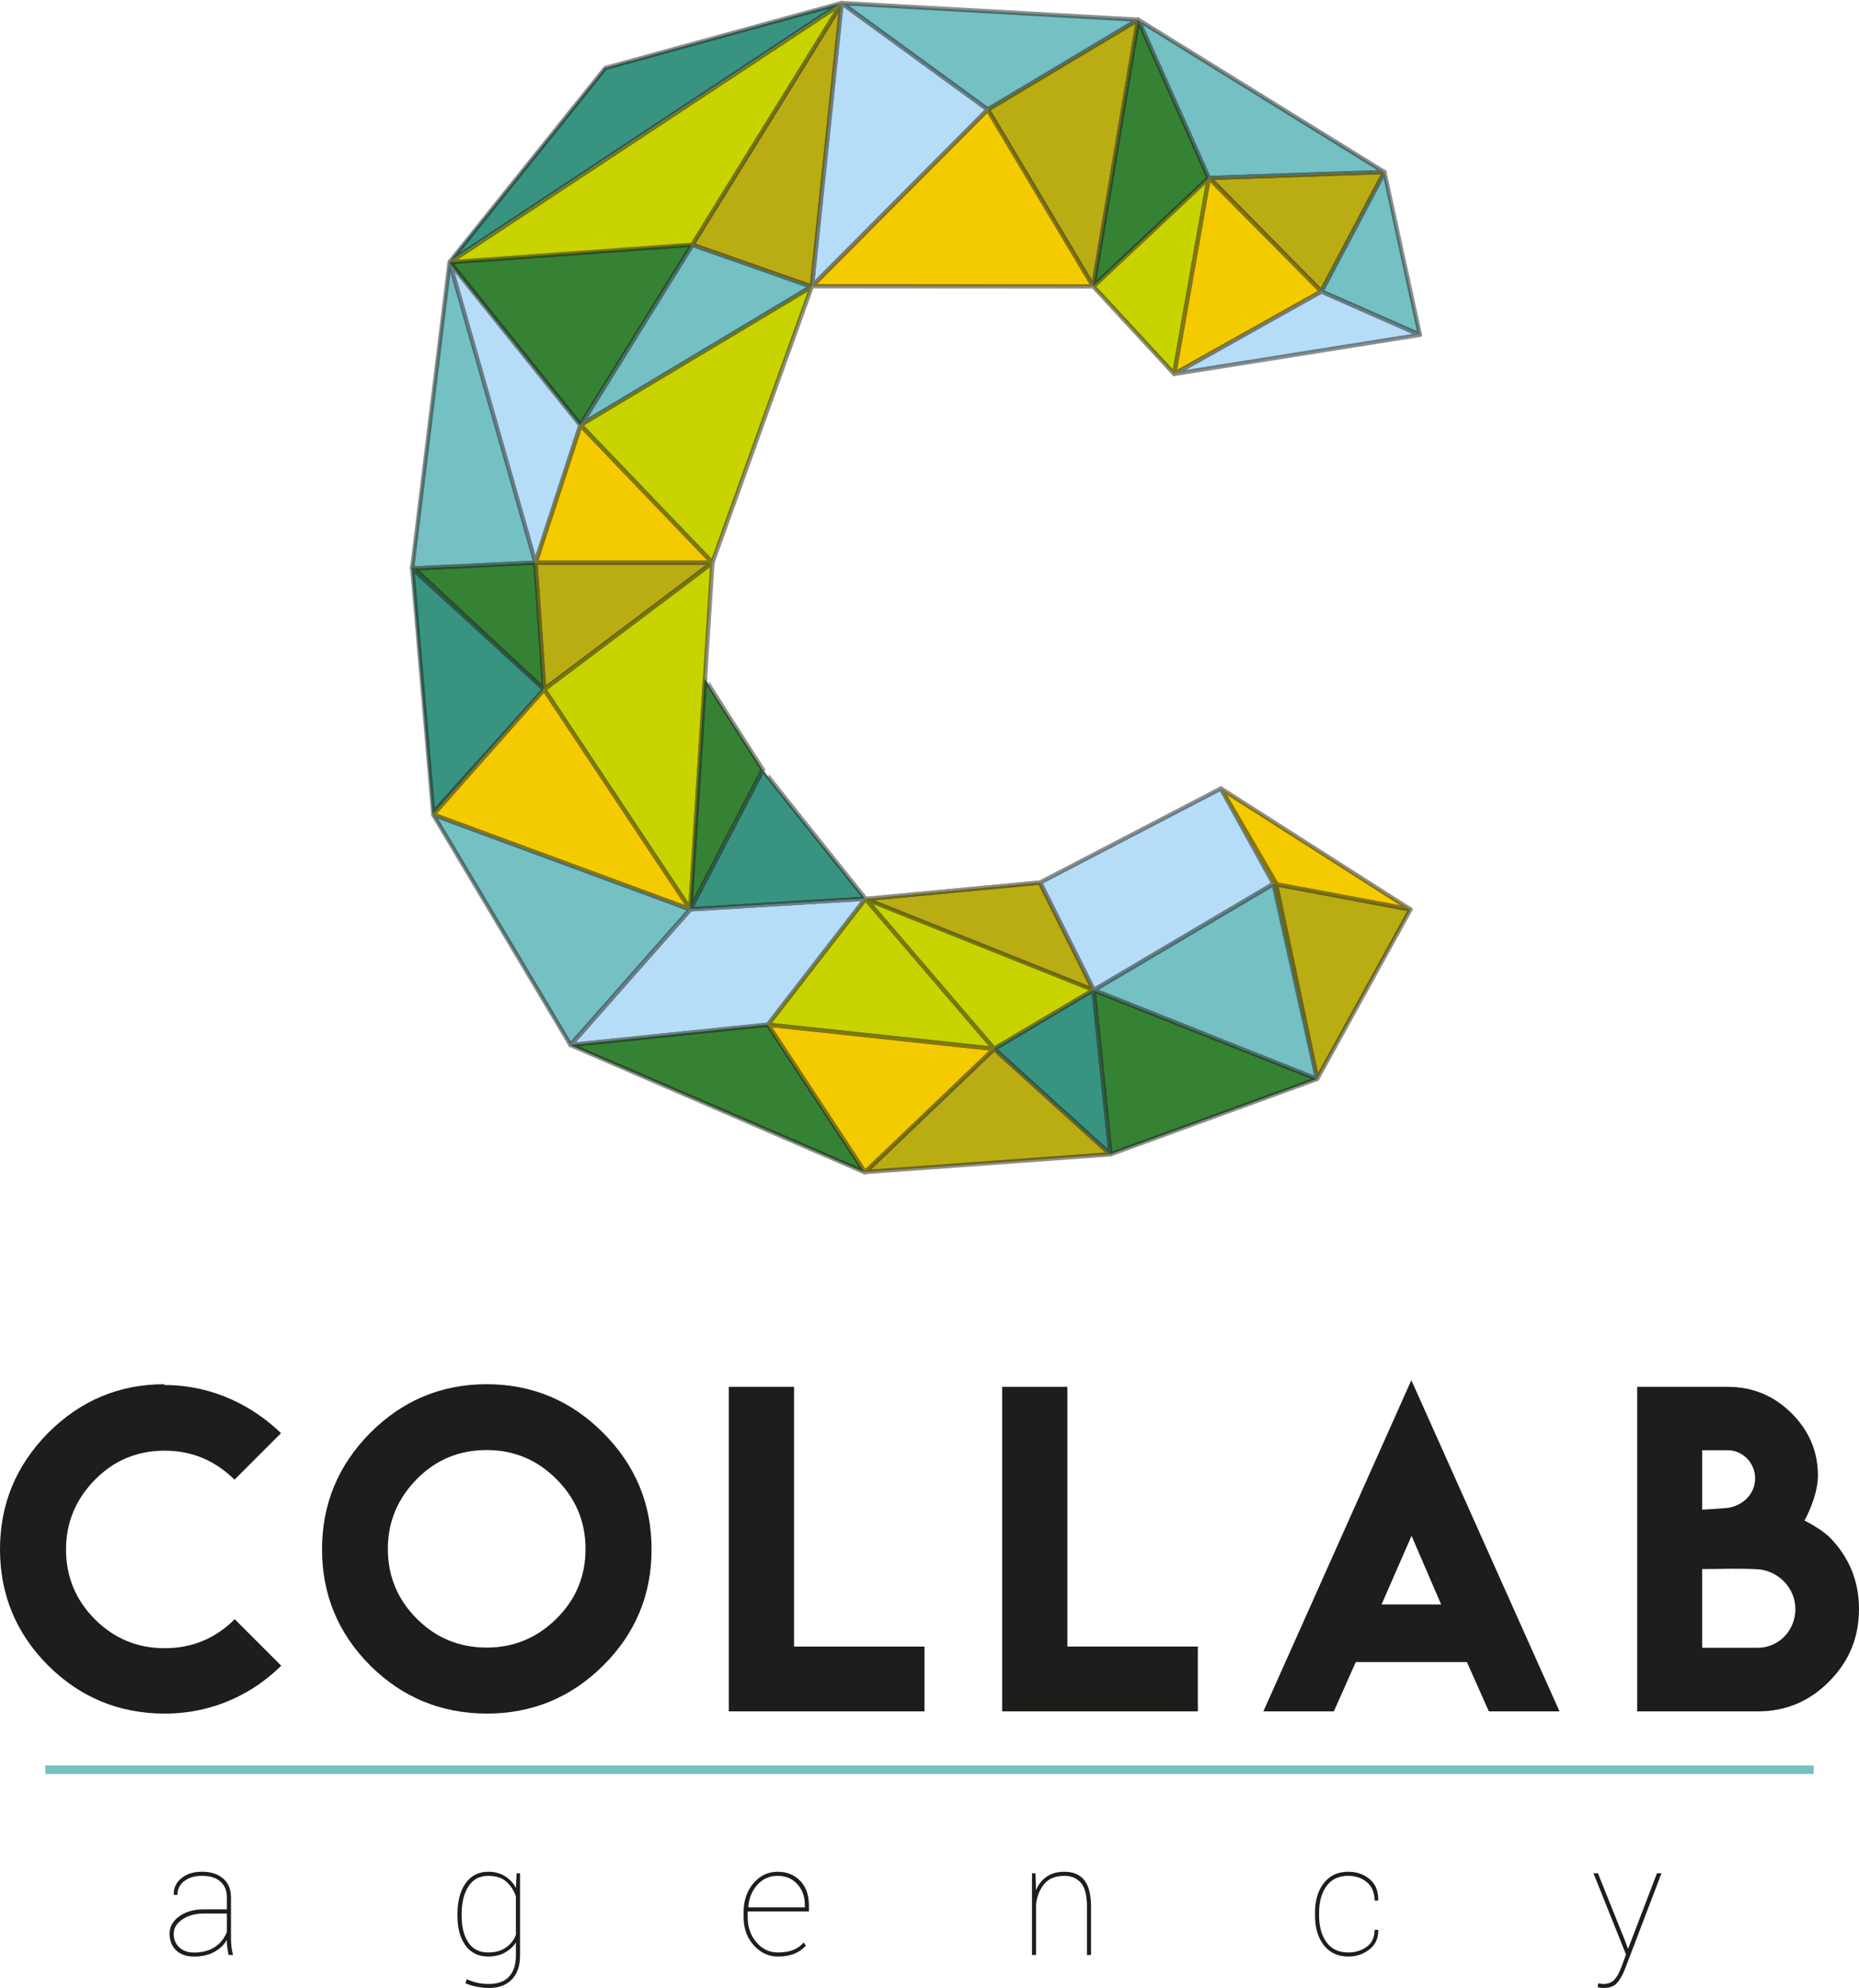 <?xml version="1.0" encoding="iso-8859-1"?>
<!-- Generator: Adobe Illustrator 19.0.0, SVG Export Plug-In . SVG Version: 6.00 Build 0)  -->
<svg version="1.1" id="Layer_1" xmlns="http://www.w3.org/2000/svg" xmlns:xlink="http://www.w3.org/1999/xlink" x="0px" y="0px"
	 viewBox="0 0 216.44 231.414" style="enable-background:new 0 0 216.44 231.414;" xml:space="preserve">
<g>
	<g>
		<g>
			<path style="fill:#BAAC13;" d="M161.18,20.026c-0.041,0.012-20.46,0.692-20.46,0.692l13.117,13.209L161.18,20.026z"/>
			<polygon style="fill:#74C0C3;" points="161.18,20.026 132.495,2.291 140.72,20.718 			"/>
			<polygon style="fill:#368234;" points="132.493,2.293 127.265,33.34 140.72,20.717 			"/>
			<polygon style="fill:#F3CB00;" points="136.69,43.532 140.72,20.717 153.837,33.928 			"/>
			<polygon style="fill:#C8D300;" points="136.69,43.532 127.265,33.34 140.72,20.717 			"/>
			<polygon style="fill:#F3CB00;" points="127.265,33.34 94.485,33.317 114.974,12.753 			"/>
			<polygon style="fill:#BAAC13;" points="114.974,12.753 132.495,2.293 127.265,33.337 			"/>
			<polygon style="fill:#74C0C3;" points="132.493,2.293 97.941,0.355 114.974,12.753 			"/>
			<polygon style="fill:#B6DDF7;" points="94.485,33.319 97.941,0.355 114.974,12.753 			"/>
			<polygon style="fill:#BAAC13;" points="97.942,0.41 80.559,28.495 94.487,33.374 			"/>
			<polygon style="fill:#389480;" points="52.288,30.489 70.426,7.912 97.943,0.357 			"/>
			<polygon style="fill:#C8D300;" points="97.934,0.432 67.542,49.519 52.295,30.54 			"/>
			<polygon style="fill:#C8D300;" points="67.513,49.487 82.894,65.501 94.487,33.319 			"/>
			<polygon style="fill:#F3CB00;" points="82.893,65.499 62.282,65.499 67.533,49.468 			"/>
			<path style="fill:#BAAC13;" d="M82.893,65.499c0.014,0.038-19.595,14.75-19.595,14.75l-1.016-14.75H82.893z"/>
			<polygon style="fill:#74C0C3;" points="47.914,66.179 62.282,65.499 67.534,49.468 52.287,30.489 			"/>
			<polygon style="fill:#368234;" points="47.914,66.179 63.298,80.25 62.282,65.499 			"/>
			<polygon style="fill:#389480;" points="63.298,80.25 50.37,94.826 47.914,65.943 			"/>
			<polygon style="fill:#F3CB00;" points="50.37,94.826 80.319,105.856 63.298,80.25 			"/>
			<polygon style="fill:#C8D300;" points="80.319,105.867 82.894,65.501 63.298,80.25 			"/>
			<path style="fill:#389480;" d="M88.774,89.603c-0.046,0.045,11.954,15.009,11.954,15.009l-20.409,1.243L88.774,89.603z"/>
			<path style="fill:#368234;" d="M82.033,78.991c-0.046,0.045,6.741,10.612,6.741,10.612l-8.455,16.253L82.033,78.991z"/>
			<polygon style="fill:#74C0C3;" points="80.318,105.856 66.372,121.651 50.369,94.826 			"/>
			<polygon style="fill:#B6DDF7;" points="80.336,105.856 66.371,121.648 89.363,119.28 100.728,104.613 			"/>
			<polygon style="fill:#368234;" points="66.372,121.648 100.68,136.477 89.364,119.28 			"/>
			<polygon style="fill:#F3CB00;" points="100.68,136.477 115.714,122.094 89.363,119.28 			"/>
			<polygon style="fill:#C8D300;" points="89.363,119.28 100.727,104.611 115.714,122.094 			"/>
			<path style="fill:#C8D300;" d="M100.752,104.648l20.312-1.911c0,0,6.258,12.51,6.238,12.502
				c-0.022-0.006-11.588,6.855-11.588,6.855L100.752,104.648z"/>
			<polygon style="fill:#BAAC13;" points="115.714,122.094 100.68,136.437 129.269,134.37 			"/>
			<polygon style="fill:#389480;" points="115.714,122.094 127.302,115.239 129.269,134.37 			"/>
			<path style="fill:#368234;" d="M127.302,115.257c0,0,26.053,10.333,26.041,10.336c-0.012,0.006-24.074,8.776-24.074,8.776
				L127.302,115.257z"/>
			<polygon style="fill:#B6DDF7;" points="127.318,115.263 148.522,102.737 142.133,91.786 121.064,102.737 			"/>
			<polygon style="fill:#74C0C3;" points="127.302,115.257 148.522,102.737 153.343,125.594 			"/>
			<polygon style="fill:#F3CB00;" points="148.269,102.887 164.217,105.867 142.133,91.786 			"/>
			<polygon style="fill:#BAAC13;" points="164.217,105.867 153.343,125.594 148.269,102.887 			"/>
			<polygon style="fill:#74C0C3;" points="153.837,33.928 165.316,38.982 161.18,20.026 			"/>
			<polygon style="fill:#B6DDF7;" points="165.316,38.982 136.69,43.532 153.837,33.928 			"/>
			<polygon style="fill:#BAAC13;" points="100.752,104.648 127.318,115.263 121.064,102.737 			"/>
			<polygon style="fill:#B6DDF7;" points="52.295,30.54 62.282,65.499 67.534,49.468 			"/>
			<polygon style="fill:#368234;" points="52.295,30.54 80.559,28.495 67.534,49.468 			"/>
			<polygon style="fill:#74C0C3;" points="80.549,28.495 67.523,49.468 94.476,33.374 			"/>
		</g>
	</g>
	<g>
		<g>
			<g id="XMLID_116_">
				<path id="XMLID_146_" style="fill:#1D1D1B;" d="M26.418,225.815c-0.328,0.574-0.817,1.041-1.468,1.402
					c-0.65,0.359-1.438,0.54-2.364,0.54c-0.885,0-1.579-0.241-2.083-0.726c-0.504-0.482-0.756-1.135-0.756-1.955
					c0-0.797,0.376-1.465,1.129-2.004s1.695-0.809,2.826-0.809h2.716v-1.389c0-0.791-0.253-1.407-0.76-1.85s-1.22-0.664-2.14-0.664
					c-0.861,0-1.554,0.208-2.079,0.624s-0.787,0.952-0.787,1.608l-0.396-0.018l-0.018-0.044c-0.035-0.738,0.252-1.363,0.861-1.876
					s1.415-0.77,2.417-0.77c1.02,0,1.837,0.258,2.452,0.773s0.923,1.26,0.923,2.232v4.764c0,0.334,0.019,0.659,0.057,0.976
					s0.101,0.63,0.189,0.94h-0.527c-0.076-0.416-0.127-0.728-0.154-0.936s-0.04-0.433-0.04-0.673V225.815z M22.586,227.292
					c0.943,0,1.742-0.208,2.395-0.624s1.132-1.011,1.437-1.784v-2.136h-2.689c-0.984,0-1.815,0.228-2.492,0.681
					c-0.677,0.455-1.015,1.016-1.015,1.684c0,0.639,0.215,1.162,0.646,1.568C21.298,227.088,21.871,227.292,22.586,227.292z"/>
				<path id="XMLID_143_" style="fill:#1D1D1B;" d="M53.263,222.809c0-1.506,0.316-2.703,0.949-3.59
					c0.633-0.889,1.512-1.332,2.637-1.332c0.738,0,1.38,0.167,1.925,0.501s0.979,0.794,1.301,1.38l0.07-1.705h0.404v9.563
					c0,1.207-0.318,2.141-0.954,2.799c-0.636,0.66-1.516,0.989-2.641,0.989c-0.463,0-0.945-0.048-1.446-0.146
					c-0.501-0.096-0.939-0.229-1.314-0.399l0.141-0.475c0.428,0.188,0.841,0.326,1.239,0.417s0.853,0.137,1.362,0.137
					c1.025,0,1.803-0.285,2.333-0.857c0.53-0.57,0.795-1.393,0.795-2.465v-1.512c-0.322,0.504-0.759,0.904-1.31,1.199
					c-0.551,0.296-1.192,0.444-1.925,0.444c-1.119,0-1.994-0.428-2.624-1.283s-0.945-2.016-0.945-3.48V222.809z M53.746,222.994
					c0,1.313,0.261,2.355,0.782,3.129s1.286,1.16,2.294,1.16c0.826,0,1.512-0.186,2.057-0.558s0.94-0.869,1.187-1.49v-4.5
					c-0.234-0.674-0.605-1.237-1.112-1.691s-1.211-0.682-2.114-0.682c-1.008,0-1.775,0.412-2.303,1.234
					c-0.527,0.824-0.791,1.895-0.791,3.213V222.994z"/>
				<path id="XMLID_140_" style="fill:#1D1D1B;" d="M90.567,227.757c-1.084,0-2.02-0.438-2.808-1.313s-1.182-1.965-1.182-3.266
					v-0.563c0-1.365,0.381-2.494,1.143-3.389c0.762-0.893,1.702-1.34,2.821-1.34c1.072,0,1.947,0.352,2.624,1.055
					s1.015,1.646,1.015,2.83v0.729h-7.128v0.114v0.563c0,1.148,0.337,2.12,1.011,2.914s1.509,1.19,2.505,1.19
					c0.709,0,1.302-0.097,1.78-0.29s0.886-0.483,1.226-0.87l0.255,0.369c-0.375,0.416-0.831,0.731-1.367,0.944
					C91.925,227.65,91.293,227.757,90.567,227.757z M90.541,218.362c-0.943,0-1.729,0.345-2.355,1.033s-0.981,1.548-1.063,2.579
					l0.026,0.053h6.557v-0.29c0-0.967-0.293-1.771-0.879-2.412C92.24,218.682,91.478,218.362,90.541,218.362z"/>
				<path id="XMLID_121_" style="fill:#1D1D1B;" d="M120.558,218.063l0.062,1.96c0.287-0.68,0.706-1.205,1.257-1.577
					s1.23-0.559,2.039-0.559c1.037,0,1.815,0.327,2.333,0.98s0.778,1.688,0.778,3.106v5.599h-0.475v-5.616
					c0-1.318-0.236-2.247-0.708-2.786s-1.112-0.809-1.92-0.809c-1.025,0-1.799,0.307-2.32,0.918
					c-0.521,0.613-0.847,1.396-0.976,2.352v5.941h-0.475v-9.51H120.558z"/>
				<path id="XMLID_119_" style="fill:#1D1D1B;" d="M156.992,227.283c0.803,0,1.512-0.22,2.127-0.659s0.923-1.099,0.923-1.978h0.404
					l0.018,0.053c0.023,0.932-0.318,1.675-1.024,2.228c-0.706,0.555-1.522,0.831-2.448,0.831c-1.213,0-2.164-0.437-2.852-1.31
					s-1.033-2.021-1.033-3.445v-0.369c0-1.418,0.343-2.563,1.028-3.437s1.632-1.31,2.839-1.31c0.984,0,1.818,0.289,2.5,0.865
					c0.683,0.578,1.012,1.391,0.989,2.439l-0.018,0.053h-0.404c0-0.932-0.299-1.645-0.896-2.141
					c-0.598-0.494-1.321-0.742-2.171-0.742c-1.113,0-1.957,0.398-2.531,1.195s-0.861,1.822-0.861,3.076v0.369
					c0,1.266,0.287,2.296,0.861,3.09S155.867,227.283,156.992,227.283z"/>
				<path id="XMLID_117_" style="fill:#1D1D1B;" d="M189.172,225.85l0.352,0.949h0.053l0.053-0.141l3.287-8.596h0.527l-4.228,11.092
					c-0.258,0.668-0.558,1.211-0.901,1.631c-0.343,0.418-0.889,0.628-1.639,0.628c-0.111,0-0.234-0.011-0.369-0.03
					c-0.135-0.021-0.234-0.043-0.299-0.066l0.079-0.448c0.064,0.018,0.161,0.035,0.29,0.053s0.229,0.026,0.299,0.026
					c0.539,0,0.959-0.158,1.261-0.475s0.57-0.785,0.804-1.406l0.571-1.547l-3.788-9.457h0.519L189.172,225.85z"/>
			</g>
		</g>
		<g style="opacity:0.5;">
			<path style="fill:none;stroke:#1D1D1B;stroke-width:0.5;stroke-linecap:round;stroke-linejoin:round;stroke-miterlimit:10;" d="
				M161.182,20.026c-0.041,0.012-20.358,0.692-20.358,0.692l13.02,13.209L161.182,20.026z"/>
			
				<polygon style="fill:none;stroke:#1D1D1B;stroke-width:0.5;stroke-linecap:round;stroke-linejoin:round;stroke-miterlimit:10;" points="
				161.182,20.026 132.514,2.291 140.735,20.718 			"/>
			
				<polygon style="fill:none;stroke:#1D1D1B;stroke-width:0.5;stroke-linecap:round;stroke-linejoin:round;stroke-miterlimit:10;" points="
				132.513,2.293 127.287,33.34 140.735,20.717 			"/>
			
				<polygon style="fill:none;stroke:#1D1D1B;stroke-width:0.5;stroke-linecap:round;stroke-linejoin:round;stroke-miterlimit:10;" points="
				136.707,43.532 140.735,20.717 153.844,33.928 			"/>
			
				<polygon style="fill:none;stroke:#1D1D1B;stroke-width:0.5;stroke-linecap:round;stroke-linejoin:round;stroke-miterlimit:10;" points="
				136.707,43.532 127.287,33.34 140.735,20.717 			"/>
			
				<polygon style="fill:none;stroke:#1D1D1B;stroke-width:0.5;stroke-linecap:round;stroke-linejoin:round;stroke-miterlimit:10;" points="
				127.287,33.34 94.527,33.317 115.004,12.753 			"/>
			
				<polygon style="fill:none;stroke:#1D1D1B;stroke-width:0.5;stroke-linecap:round;stroke-linejoin:round;stroke-miterlimit:10;" points="
				115.004,12.753 132.514,2.293 127.287,33.337 			"/>
			
				<polygon style="fill:none;stroke:#1D1D1B;stroke-width:0.5;stroke-linecap:round;stroke-linejoin:round;stroke-miterlimit:10;" points="
				132.513,2.293 97.981,0.355 115.004,12.753 			"/>
			
				<polygon style="fill:none;stroke:#1D1D1B;stroke-width:0.5;stroke-linecap:round;stroke-linejoin:round;stroke-miterlimit:10;" points="
				94.527,33.319 97.981,0.355 115.004,12.753 			"/>
			
				<polygon style="fill:none;stroke:#1D1D1B;stroke-width:0.5;stroke-linecap:round;stroke-linejoin:round;stroke-miterlimit:10;" points="
				97.982,0.41 80.609,28.495 94.528,33.374 			"/>
			
				<polygon style="fill:none;stroke:#1D1D1B;stroke-width:0.5;stroke-linecap:round;stroke-linejoin:round;stroke-miterlimit:10;" points="
				52.354,30.489 70.482,7.912 97.983,0.357 			"/>
			
				<polygon style="fill:none;stroke:#1D1D1B;stroke-width:0.5;stroke-linecap:round;stroke-linejoin:round;stroke-miterlimit:10;" points="
				97.974,0.432 67.6,49.519 52.361,30.54 			"/>
			
				<polygon style="fill:none;stroke:#1D1D1B;stroke-width:0.5;stroke-linecap:round;stroke-linejoin:round;stroke-miterlimit:10;" points="
				67.57,49.487 82.943,65.501 94.528,33.319 			"/>
			
				<polygon style="fill:none;stroke:#1D1D1B;stroke-width:0.5;stroke-linecap:round;stroke-linejoin:round;stroke-miterlimit:10;" points="
				82.942,65.499 62.343,65.499 67.591,49.468 			"/>
			<path style="fill:none;stroke:#1D1D1B;stroke-width:0.5;stroke-linecap:round;stroke-linejoin:round;stroke-miterlimit:10;" d="
				M82.942,65.499c0.014,0.038-19.583,14.75-19.583,14.75l-1.016-14.75H82.942z"/>
			
				<polygon style="fill:none;stroke:#1D1D1B;stroke-width:0.5;stroke-linecap:round;stroke-linejoin:round;stroke-miterlimit:10;" points="
				47.983,66.179 62.343,65.499 67.592,49.468 52.353,30.489 			"/>
			
				<polygon style="fill:none;stroke:#1D1D1B;stroke-width:0.5;stroke-linecap:round;stroke-linejoin:round;stroke-miterlimit:10;" points="
				47.983,66.179 63.358,80.25 62.343,65.499 			"/>
			
				<polygon style="fill:none;stroke:#1D1D1B;stroke-width:0.5;stroke-linecap:round;stroke-linejoin:round;stroke-miterlimit:10;" points="
				63.358,80.25 50.438,94.581 47.983,65.943 			"/>
			
				<polygon style="fill:none;stroke:#1D1D1B;stroke-width:0.5;stroke-linecap:round;stroke-linejoin:round;stroke-miterlimit:10;" points="
				50.438,94.826 80.369,105.856 63.358,80.25 			"/>
			
				<polygon style="fill:none;stroke:#1D1D1B;stroke-width:0.5;stroke-linecap:round;stroke-linejoin:round;stroke-miterlimit:10;" points="
				80.369,105.867 82.943,65.501 63.358,80.25 			"/>
			<path style="fill:none;stroke:#1D1D1B;stroke-width:0.5;stroke-linecap:round;stroke-linejoin:round;stroke-miterlimit:10;" d="
				M88.819,89.603c-0.046,0.045,11.947,15.009,11.947,15.009l-20.397,1.243L88.819,89.603z"/>
			<path style="fill:none;stroke:#1D1D1B;stroke-width:0.5;stroke-linecap:round;stroke-linejoin:round;stroke-miterlimit:10;" d="
				M82.082,78.991c-0.046,0.045,6.737,10.612,6.737,10.612l-8.45,16.253L82.082,78.991z"/>
			
				<polygon style="fill:none;stroke:#1D1D1B;stroke-width:0.5;stroke-linecap:round;stroke-linejoin:round;stroke-miterlimit:10;" points="
				80.368,105.856 66.43,121.651 50.437,94.826 			"/>
			
				<polygon style="fill:none;stroke:#1D1D1B;stroke-width:0.5;stroke-linecap:round;stroke-linejoin:round;stroke-miterlimit:10;" points="
				80.387,105.856 66.429,121.648 89.408,119.28 100.766,104.613 			"/>
			
				<polygon style="fill:none;stroke:#1D1D1B;stroke-width:0.5;stroke-linecap:round;stroke-linejoin:round;stroke-miterlimit:10;" points="
				66.43,121.648 100.718,136.477 89.409,119.28 			"/>
			
				<polygon style="fill:none;stroke:#1D1D1B;stroke-width:0.5;stroke-linecap:round;stroke-linejoin:round;stroke-miterlimit:10;" points="
				100.718,136.477 115.743,122.094 89.408,119.28 			"/>
			
				<polygon style="fill:none;stroke:#1D1D1B;stroke-width:0.5;stroke-linecap:round;stroke-linejoin:round;stroke-miterlimit:10;" points="
				89.408,119.28 100.765,104.611 115.743,122.094 			"/>
			<path style="fill:none;stroke:#1D1D1B;stroke-width:0.5;stroke-linecap:round;stroke-linejoin:round;stroke-miterlimit:10;" d="
				M100.79,104.648l20.3-1.911c0,0,6.254,12.51,6.234,12.502c-0.022-0.006-11.581,6.855-11.581,6.855L100.79,104.648z"/>
			
				<polygon style="fill:none;stroke:#1D1D1B;stroke-width:0.5;stroke-linecap:round;stroke-linejoin:round;stroke-miterlimit:10;" points="
				115.743,122.094 100.718,136.437 129.29,134.37 			"/>
			
				<polygon style="fill:none;stroke:#1D1D1B;stroke-width:0.5;stroke-linecap:round;stroke-linejoin:round;stroke-miterlimit:10;" points="
				115.743,122.094 127.324,115.239 129.29,134.37 			"/>
			<path style="fill:none;stroke:#1D1D1B;stroke-width:0.5;stroke-linecap:round;stroke-linejoin:round;stroke-miterlimit:10;" d="
				M127.324,115.257c0,0,26.038,10.333,26.026,10.336c-0.012,0.006-24.06,8.776-24.06,8.776L127.324,115.257z"/>
			
				<polygon style="fill:none;stroke:#1D1D1B;stroke-width:0.5;stroke-linecap:round;stroke-linejoin:round;stroke-miterlimit:10;" points="
				127.34,115.263 148.532,102.737 142.147,91.786 121.09,102.737 			"/>
			
				<polygon style="fill:none;stroke:#1D1D1B;stroke-width:0.5;stroke-linecap:round;stroke-linejoin:round;stroke-miterlimit:10;" points="
				127.324,115.257 148.532,102.737 153.35,125.594 			"/>
			
				<polygon style="fill:none;stroke:#1D1D1B;stroke-width:0.5;stroke-linecap:round;stroke-linejoin:round;stroke-miterlimit:10;" points="
				148.279,102.887 164.218,105.867 142.147,91.786 			"/>
			
				<polygon style="fill:none;stroke:#1D1D1B;stroke-width:0.5;stroke-linecap:round;stroke-linejoin:round;stroke-miterlimit:10;" points="
				164.218,105.867 153.35,125.594 148.279,102.887 			"/>
			
				<polygon style="fill:none;stroke:#1D1D1B;stroke-width:0.5;stroke-linecap:round;stroke-linejoin:round;stroke-miterlimit:10;" points="
				153.844,33.928 165.316,38.982 161.182,20.026 			"/>
			
				<polygon style="fill:none;stroke:#1D1D1B;stroke-width:0.5;stroke-linecap:round;stroke-linejoin:round;stroke-miterlimit:10;" points="
				165.316,38.982 136.707,43.532 153.844,33.928 			"/>
			
				<polygon style="fill:none;stroke:#1D1D1B;stroke-width:0.5;stroke-linecap:round;stroke-linejoin:round;stroke-miterlimit:10;" points="
				100.79,104.648 127.34,115.263 121.09,102.737 			"/>
			
				<polygon style="fill:none;stroke:#1D1D1B;stroke-width:0.5;stroke-linecap:round;stroke-linejoin:round;stroke-miterlimit:10;" points="
				52.361,30.54 62.343,65.499 67.592,49.468 			"/>
			
				<polygon style="fill:none;stroke:#1D1D1B;stroke-width:0.5;stroke-linecap:round;stroke-linejoin:round;stroke-miterlimit:10;" points="
				52.361,30.54 80.609,28.495 67.592,49.468 			"/>
			
				<polygon style="fill:none;stroke:#1D1D1B;stroke-width:0.5;stroke-linecap:round;stroke-linejoin:round;stroke-miterlimit:10;" points="
				80.599,28.495 67.581,49.468 94.518,33.374 			"/>
		</g>
		<g>
			<g id="XMLID_122_">
				<path id="XMLID_137_" style="fill:#1D1D1B;" d="M19.148,199.476c-5.281-0.016-9.789-1.875-13.523-5.578
					C1.875,190.148,0,185.633,0,180.352c0-5.266,1.875-9.789,5.625-13.57c3.766-3.766,8.273-5.648,13.523-5.648l-0.023,0.094
					c5.834,0,10.472,2.591,13.594,5.602l-5.414,5.414c-2.281-2.25-4.992-3.375-8.133-3.375c-3.188,0-5.891,1.125-8.109,3.375
					c-2.25,2.281-3.375,4.992-3.375,8.133c0,3.172,1.125,5.883,3.375,8.133c2.234,2.234,4.938,3.352,8.109,3.352
					c3.188,0,5.906-1.125,8.156-3.375l5.414,5.414C29.641,196.971,25.042,199.476,19.148,199.476z"/>
				<path id="XMLID_134_" style="fill:#1D1D1B;" d="M70.213,166.781c3.766,3.766,5.648,8.289,5.648,13.57
					c0,5.297-1.883,9.813-5.648,13.546c-3.75,3.719-8.266,5.578-13.547,5.578c-5.297-0.016-9.813-1.875-13.547-5.578
					c-3.75-3.75-5.625-8.265-5.625-13.546c0-5.266,1.875-9.789,5.625-13.57c3.766-3.766,8.281-5.648,13.547-5.648
					S66.447,163.016,70.213,166.781z M48.533,172.172c-2.25,2.281-3.375,4.992-3.375,8.133c0,3.172,1.125,5.883,3.375,8.133
					c2.234,2.234,4.945,3.352,8.133,3.352c3.141,0,5.844-1.117,8.109-3.352s3.398-4.945,3.398-8.133
					c0-3.156-1.133-5.867-3.398-8.133c-2.25-2.25-4.953-3.375-8.109-3.375C53.463,168.797,50.752,169.922,48.533,172.172z"/>
				<path id="XMLID_132_" style="fill:#1D1D1B;" d="M92.45,161.438v30.234h15.188v7.546H84.856v-37.781H92.45z"/>
				<path id="XMLID_130_" style="fill:#1D1D1B;" d="M124.272,161.438v30.234h15.188v7.546h-22.781v-37.781H124.272z"/>
				<path id="XMLID_127_" style="fill:#1D1D1B;" d="M164.321,160.664l17.25,38.554h-8.227l-2.555-5.742h-12.938l-2.555,5.742h-8.203
					L164.321,160.664z M167.79,186.773l-3.445-7.992l-3.492,7.992H167.79z"/>
				<path id="XMLID_123_" style="fill:#1D1D1B;" d="M210.089,177c0.923,0.462,2.194,1.24,2.906,1.922
					c2.297,2.328,3.445,5.125,3.445,8.391c0,3.281-1.148,6.078-3.445,8.39c-2.297,2.344-5.078,3.516-8.344,3.516h-14.039v-37.781
					h7.922h2.625c2.922,0,5.422,1.047,7.5,3.141c2,2.031,3,4.43,3,7.195C211.659,173.585,210.788,175.757,210.089,177z
					 M201.159,168.82h-2.977v6.914c0.672-0.031,1.617-0.094,2.836-0.188c1.797-0.203,3.328-1.548,3.328-3.469
					C204.347,170.327,202.925,168.82,201.159,168.82z M209.034,187.313c0-2.511-2.045-4.484-4.383-4.641
					c-2.249-0.123-4.195-0.023-6.469-0.023v9.164h1.5h4.969C207.116,191.813,209.034,189.778,209.034,187.313z"/>
			</g>
		</g>
		<line style="fill:none;stroke:#74C0C3;stroke-miterlimit:10;" x1="5.281" y1="206.009" x2="211.159" y2="206.009"/>
	</g>
</g>
</svg>
